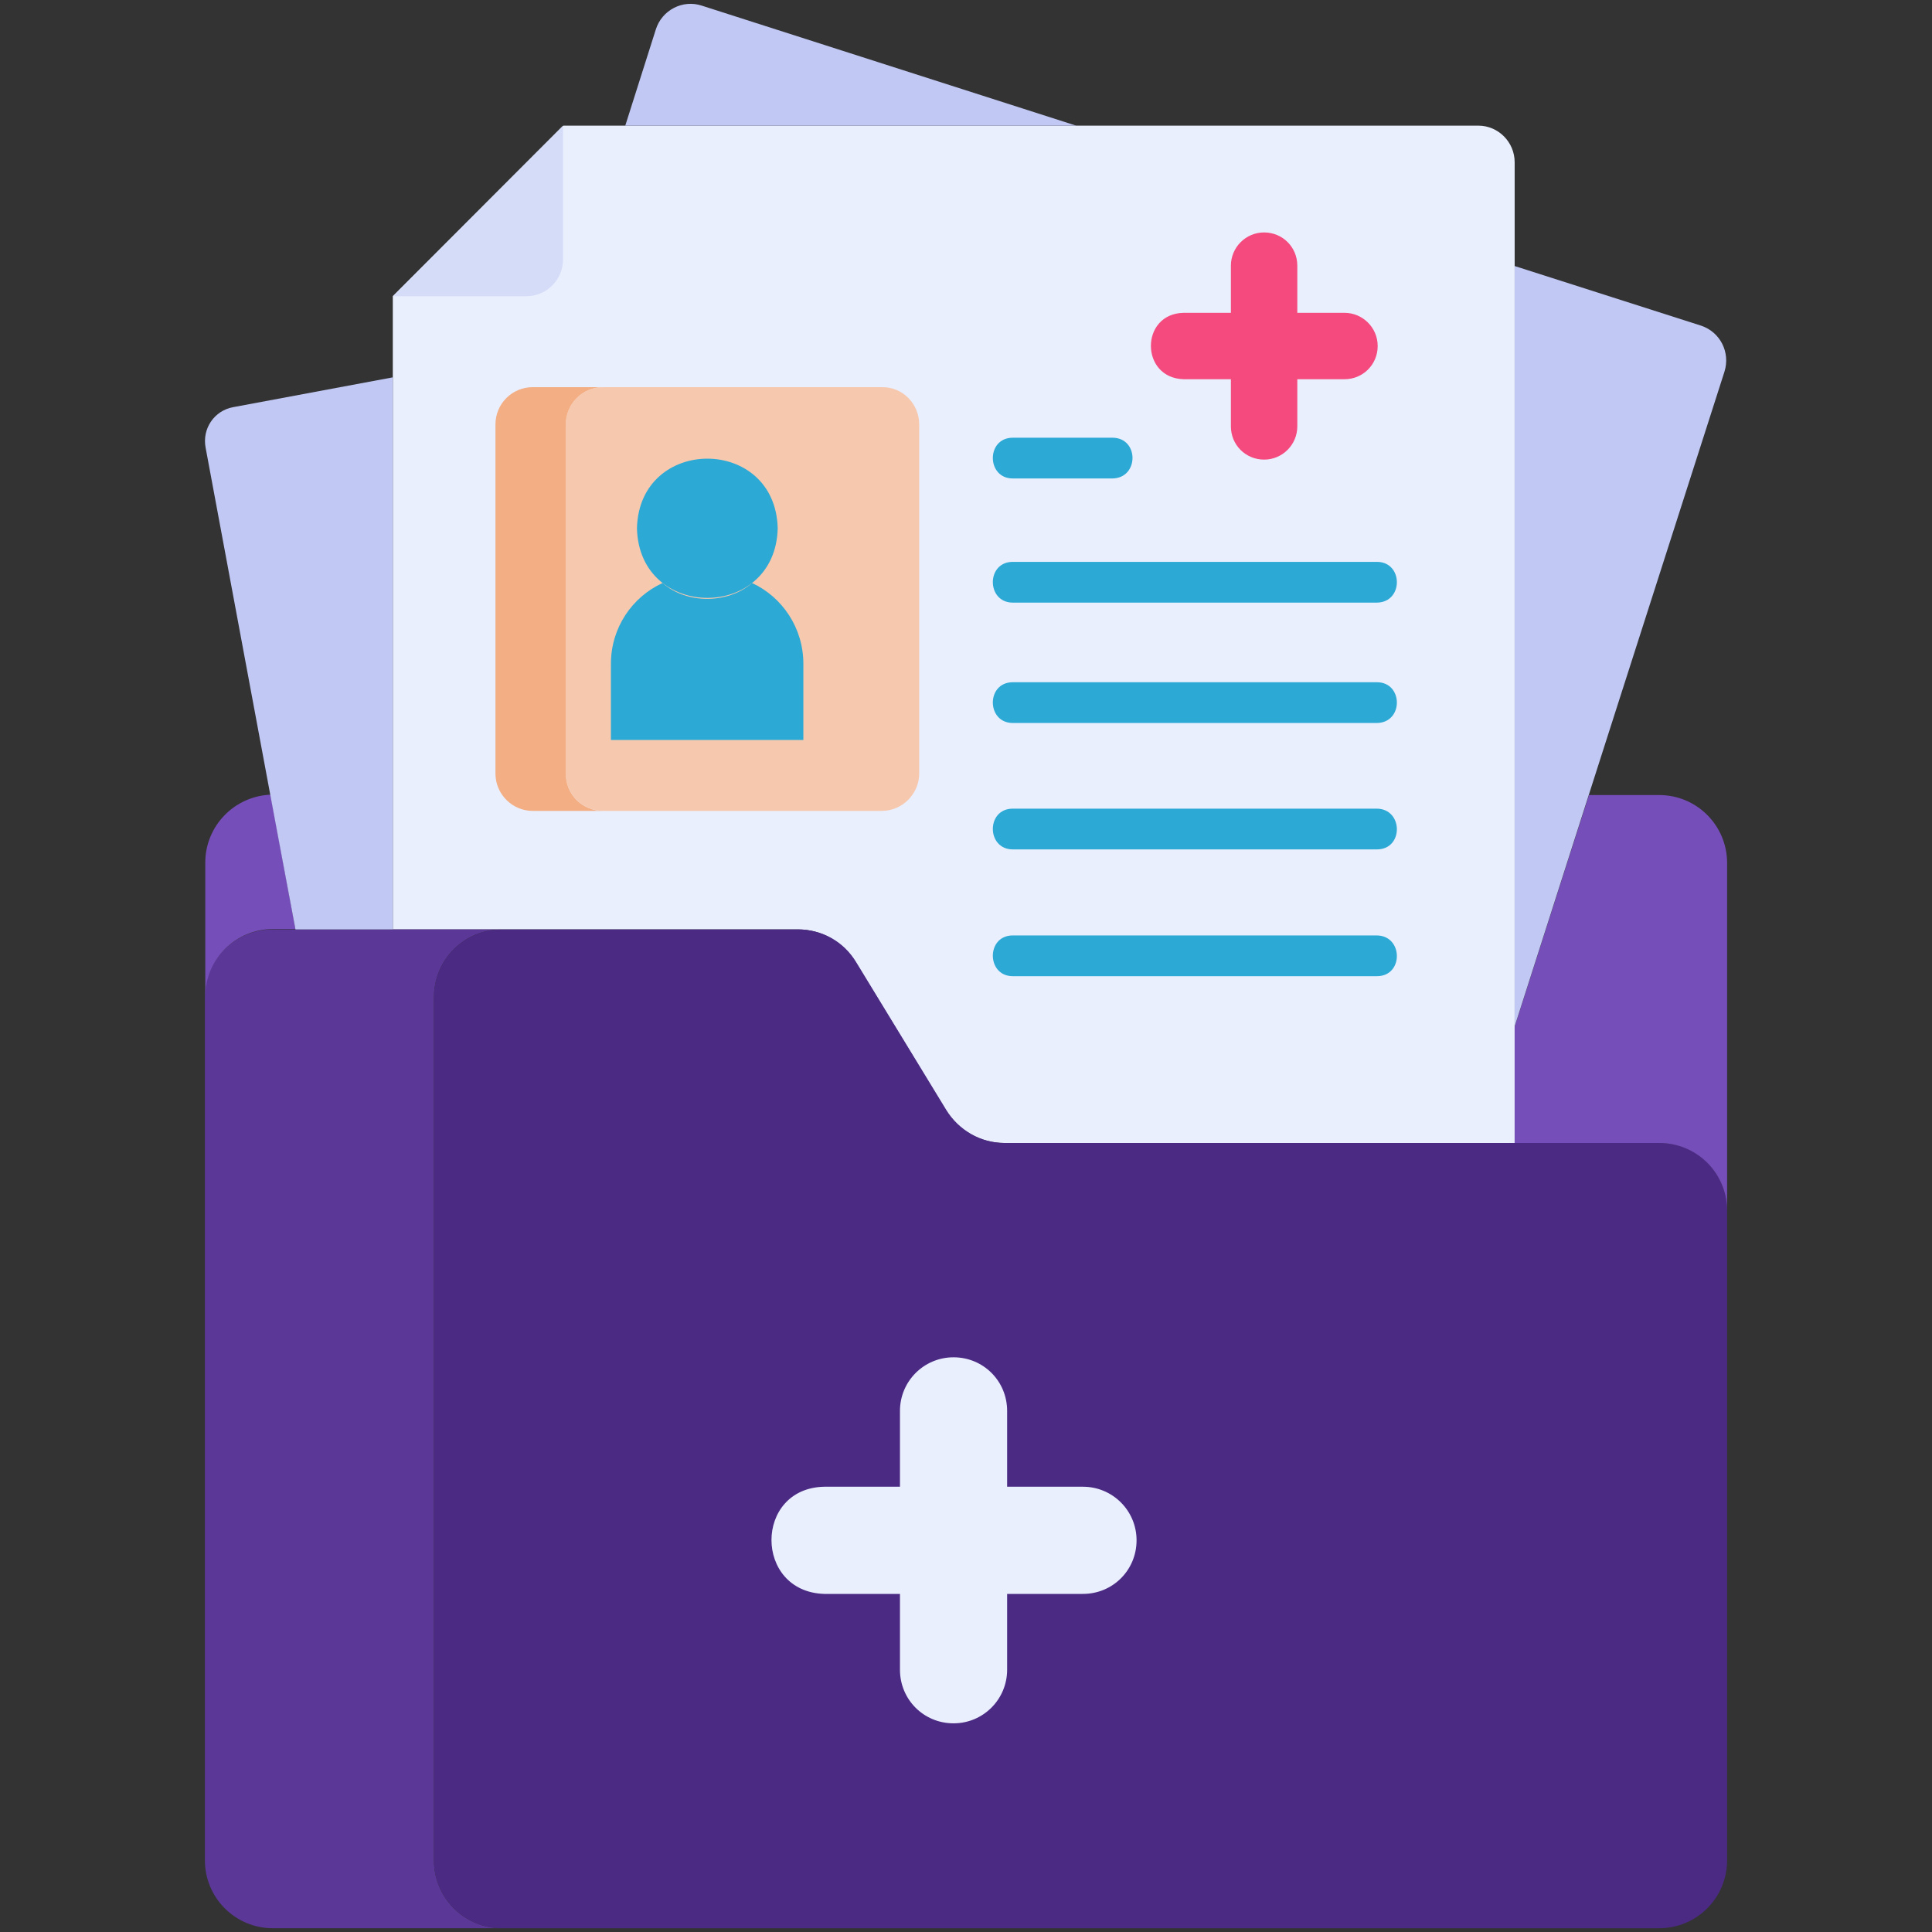 <?xml version="1.0" encoding="utf-8"?>
<svg xmlns="http://www.w3.org/2000/svg" xmlns:xlink="http://www.w3.org/1999/xlink" version="1.1" width="512" height="512" x="0" y="0" viewBox="0 0 512 512" style="enable-background:new 0 0 512 512" class="">
  <rect x="0" y="0" width="512" height="512" fill="#333333" stroke="none"/>
  <g>
    <path fill="#eaeffe" d="M401.4 43v259.9H266.1c-6.3 0-12.1-3.3-15.4-8.7L226.8 255c-3.3-5.4-9.1-8.7-15.4-8.7H104.1V78.5l45.2-45.2h242.5c5.2 0 9.6 4.3 9.6 9.7z" opacity="1" data-original="#eaeffe" class=""/>
    <path fill="#f3ae83" d="M159.9 214.9h-18.7c-5.5 0-9.9-4.5-9.9-9.9v-92.5c0-5.5 4.4-9.9 9.9-9.9h18.7c-5.5 0-9.9 4.4-9.9 9.9V205c-.1 5.5 4.3 9.9 9.9 9.9z" opacity="1" data-original="#f3ae83" class=""/>
    <path fill="#f6c9af" d="M243.6 112.5V205c0 5.4-4.5 9.9-9.9 9.9h-73.9c-5.5 0-9.9-4.5-9.9-9.9v-92.5c0-5.5 4.4-9.9 9.9-9.9h73.9c5.5-.1 9.9 4.4 9.9 9.9z" opacity="1" data-original="#f6c9af" class=""/>
    <path fill="#d5dcf8" d="m104.1 78.5 45.1-45.2v35.5c0 5.4-4.4 9.7-9.7 9.7z" opacity="1" data-original="#d5dcf8" class=""/>
    <path fill="#5b3798" d="M133 511H72.3c-10 0-18-8.1-18-18V264.3c0-10 8-18 18-18H133c-10 0-18 8-18 18V493c0 9.9 8 18 18 18z" opacity="1" data-original="#66aff1" class=""/>
    <path fill="#4b2a84" d="M457.7 320.9V493c0 9.9-8 18-18 18H133c-10 0-18-8.1-18-18V264.3c0-10 8-18 18-18h78.5c6.3 0 12.1 3.2 15.4 8.7l23.9 39.2c3.3 5.3 9.1 8.7 15.4 8.7h173.6c9.9-.1 17.9 8 17.9 18z" opacity="1" data-original="#86c1f4" class=""/>
    <path fill="#764eba" d="M78.3 246.2h-5.9c-10 0-18 8-18 18v-35.6c0-9.7 7.7-17.6 17.3-18zM457.7 228.7v92.2c0-10-8-18-18-18h-38.3v-30.8l19.7-61.4h18.6c10 0 18 8.1 18 18z" opacity="1" data-original="#4c9ced" class=""/>
    <path fill="#f44a7e" d="M313.7 82.9h12.5V70.4c0-4.8 3.9-8.8 8.8-8.8s8.8 3.9 8.8 8.8v12.5h12.5c4.8 0 8.8 3.9 8.8 8.8s-3.9 8.8-8.8 8.8h-12.5V113c0 4.8-3.9 8.8-8.8 8.8s-8.8-3.9-8.8-8.8v-12.5h-12.5c-11.6-.3-11.6-17.4 0-17.6z" opacity="1" data-original="#f44a7e" class=""/>
    <path fill="#eaeffe" d="M218.4 394h20.1v-20.1c0-7.8 6.3-14.2 14.2-14.2s14.2 6.3 14.2 14.2V394H287c7.8 0 14.2 6.3 14.2 14.2s-6.3 14.2-14.2 14.2h-20.1v20.1c0 7.8-6.3 14.2-14.2 14.2s-14.2-6.3-14.2-14.2v-20.1h-20.1c-18.6-.6-18.6-28 0-28.4z" opacity="1" data-original="#eaeffe" class=""/>
    <path fill="#2ca9d4" d="M212.9 175.9v20.2h-51v-20.2c0-9.5 5.6-17.7 13.7-21.4 6.3 5.6 17.3 5.6 23.7 0 8 3.7 13.6 11.9 13.6 21.4z" opacity="1" data-original="#44569b" class=""/>
    <path fill="#2ca9d4" d="M206.1 140c-.6 24.6-36.7 24.6-37.3 0 .6-24.6 36.7-24.6 37.3 0z" opacity="1" data-original="#6a88c8" class=""/>
    <g fill="#c0c8f3">
      <path d="M285.2 33.3H165.7l8.1-25.5c1.6-5.1 7.1-8 12.2-6.3zM457 98.5c-12.7 39.6-43.3 135-55.6 173.5V70.5l49.4 15.8c5.1 1.7 7.8 7.1 6.2 12.2zM104.1 100v146.3H78.3c-4.4-23.3-19.2-103-23.8-127.6-1-5.1 2.3-9.9 7.3-10.8z" fill="#c0c8f3" opacity="1" data-original="#c0c8f3" class=""/>
    </g>
    <path fill="#2ca9d4" d="M294.8 126.8h-26.4c-7 0-7.1-10.8 0-10.8h26.4c7.1 0 7.1 10.7 0 10.8zM364.9 159.7h-96.5c-7 0-7.1-10.8 0-10.8h96.5c7 0 7.1 10.7 0 10.8zM364.9 191.6h-96.5c-7 0-7.1-10.8 0-10.8h96.5c7 0 7.1 10.7 0 10.8zM364.9 225.1h-96.5c-7 0-7.1-10.8 0-10.8h96.5c7 .1 7.1 10.8 0 10.8zM364.9 258.7h-96.5c-7 0-7.1-10.8 0-10.8h96.5c7 .1 7.1 10.8 0 10.8z" opacity="1" data-original="#44569b" class=""/>
  </g>
</svg>